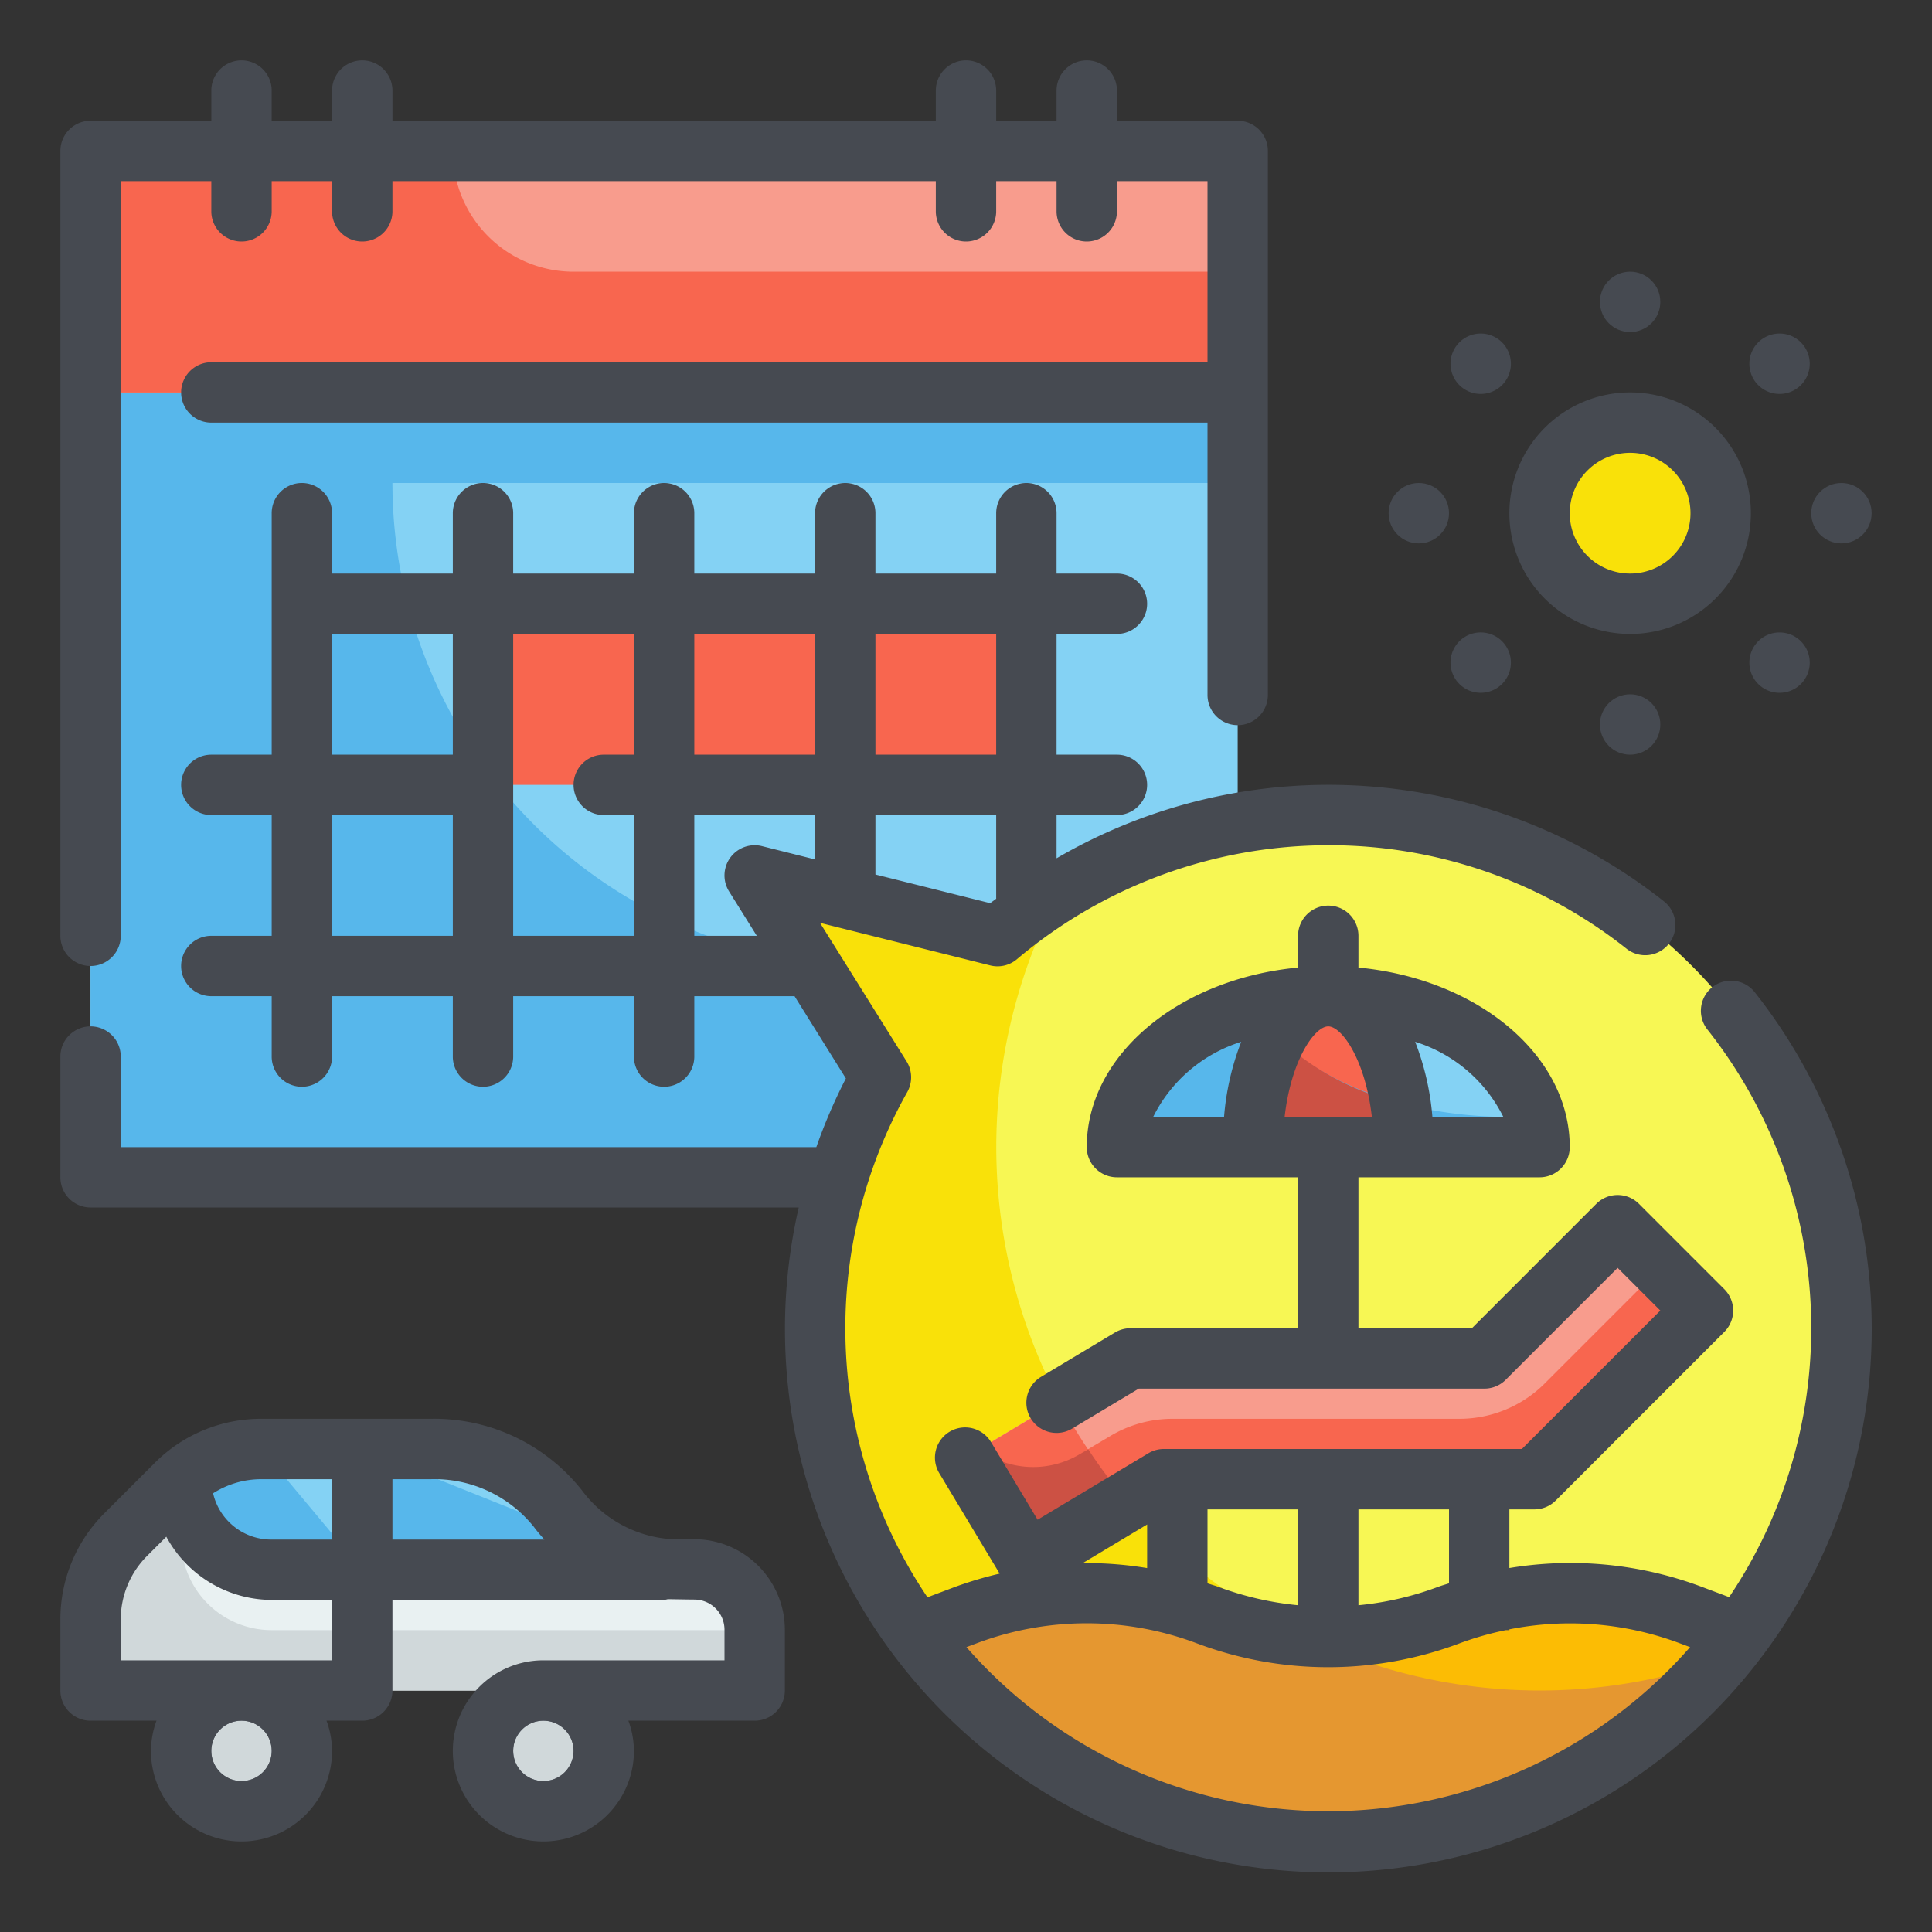 <svg xmlns="http://www.w3.org/2000/svg" height="512" viewBox="0 0 64 64" width="512"><rect x="0" y="0" width="64" height="64" fill="#333333" stroke="none"/><g id="Fill_Outline" data-name="Fill Outline"><g id="Color"><path d="m3 13h38v26h-38z" fill="#84d2f4"></path><path d="m41 16h-28a16 16 0 0 0 16 16h12v7h-38v-26h38z" fill="#57b7eb"></path><path d="m3 5h38v8h-38z" fill="#f89c8d"></path><g fill="#f8664f"><path d="m41 9v4h-38v-8h12a4 4 0 0 0 4 4z"></path><path d="m16 20h6v6h-6z"></path><path d="m22 20h6v6h-6z"></path><path d="m28 20h6v6h-6z"></path></g><path d="m16 25.306v.694h.519c-.181-.225-.351-.459-.519-.694z" fill="#cc5144"></path><path d="m44 27a16.923 16.923 0 0 0 -10.956 4.011l-8.044-2.011 4.179 6.687a17 17 0 1 0 14.821-8.687z" fill="#f7f754"></path><path d="m56.97 54.98a16.99 16.99 0 0 1 -27.79-19.29l-4.18-6.69 8.04 2.01a15.579 15.579 0 0 1 2.09-1.5 18 18 0 0 0 21.84 25.47z" fill="#f9e109"></path><path d="m37 38c0-2.761 3.134-5 7-5s7 2.239 7 5z" fill="#84d2f4"></path><path d="m34.029 51.715-2.058-3.43 5.475-3.285h11.726l4.414-4.414 2.828 2.828-5.586 5.586h-12.274z" fill="#f89c8d"></path><path d="m57.65 54.12a16.981 16.981 0 0 1 -27.3 0l1.65-.62a11.324 11.324 0 0 1 8 0 11.36 11.36 0 0 0 8 0 11.36 11.36 0 0 1 8 0z" fill="#fcbc04"></path><path d="m41.5 38c0-2.761 1.119-5 2.5-5s2.5 2.239 2.5 5z" fill="#f8664f"></path><path d="m56.41 43.41-5.58 5.59h-12.28l-4.52 2.71-2.06-3.42.47-.28a3.008 3.008 0 0 0 3.33.16l1.01-.6a4.009 4.009 0 0 1 2.05-.57h9.51a4 4 0 0 0 2.83-1.17l3.83-3.83z" fill="#f8664f"></path><path d="m51 38h-14c0-2.13 1.87-3.96 4.51-4.67 1.23 2.14 4.57 3.67 8.49 3.67.29 0 .57-.01.85-.03a3.565 3.565 0 0 1 .15 1.03z" fill="#57b7eb"></path><path d="m46.5 38h-5a7.963 7.963 0 0 1 .8-3.66 8.984 8.984 0 0 0 4.09 2.2 9.723 9.723 0 0 1 .11 1.46z" fill="#cc5144"></path><path d="m56.97 54.98a16.981 16.981 0 0 1 -26.62-.86l1.65-.62a11.324 11.324 0 0 1 8 0 11.114 11.114 0 0 0 3.15.69 17.95 17.95 0 0 0 13.82.79z" fill="#e59730"></path><path d="m37.35 49.72-3.32 1.99-2.06-3.42 3.12-1.87a17.373 17.373 0 0 0 2.26 3.3z" fill="#f8664f"></path><path d="m37.35 49.72-3.32 1.99-2.06-3.42.47-.28a3.008 3.008 0 0 0 3.33.16l.28-.16a14.267 14.267 0 0 0 1.3 1.71z" fill="#cc5144"></path><circle cx="54" cy="17" fill="#f9e109" r="3"></circle><circle cx="18" cy="58" fill="#656b76" r="2"></circle><circle cx="8" cy="58" fill="#656b76" r="2"></circle><path d="m25 56h-22v-2.346a3.994 3.994 0 0 1 1.17-2.824l1.66-1.66a4 4 0 0 1 2.825-1.17h5.609a5.225 5.225 0 0 1 4.224 1.984 5.017 5.017 0 0 0 3.512 1.986c.06.007.5.014 1.019.018a2 2 0 0 1 1.981 2z" fill="#e9f1f2"></path><path d="m22 51.97v.03h-10v-4h2.264a5.225 5.225 0 0 1 4.224 1.984 5.017 5.017 0 0 0 3.512 1.986z" fill="#84d2f4"></path><path d="m12 48v4h-3a2.994 2.994 0 0 1 -3-2.99 4.006 4.006 0 0 1 2.66-1.01z" fill="#84d2f4"></path><path d="m19.5 51a5.044 5.044 0 0 0 2.5.97v.03h-10v-4z" fill="#57b7eb"></path><path d="m12 52h-3a2.994 2.994 0 0 1 -3-2.99 4.006 4.006 0 0 1 2.66-1.01z" fill="#57b7eb"></path><path d="m25 54v2h-22v-2.35a4 4 0 0 1 1.17-2.82l1.66-1.66c.05-.05.11-.11.17-.16v1.99a3 3 0 0 0 3 3z" fill="#d0d8da"></path><circle cx="18" cy="58" fill="#d0d8da" r="1"></circle><circle cx="8" cy="58" fill="#d0d8da" r="1"></circle></g><g id="Outline_copy" fill="#464a51" data-name="Outline copy"><path d="m3 32a1 1 0 0 0 1-1v-25h3v1a1 1 0 0 0 2 0v-1h2v1a1 1 0 0 0 2 0v-1h18v1a1 1 0 0 0 2 0v-1h2v1a1 1 0 0 0 2 0v-1h3v6h-33a1 1 0 0 0 0 2h33v9.022a1 1 0 0 0 2 0v-18.022a1 1 0 0 0 -1-1h-4v-1a1 1 0 0 0 -2 0v1h-2v-1a1 1 0 0 0 -2 0v1h-18v-1a1 1 0 0 0 -2 0v1h-2v-1a1 1 0 0 0 -2 0v1h-4a1 1 0 0 0 -1 1v26a1 1 0 0 0 1 1z"></path><path d="m56.723 32.7a1 1 0 0 0 -.166 1.4 15.95 15.95 0 0 1 .723 18.807l-.928-.349a12.369 12.369 0 0 0 -6.352-.615v-1.943h.828a1 1 0 0 0 .707-.293l5.586-5.586a1 1 0 0 0 0-1.414l-2.828-2.828a1 1 0 0 0 -1.414 0l-4.121 4.121h-3.758v-5h6a1 1 0 0 0 1-1c0-3.054-3.06-5.577-7-5.948v-1.052a1 1 0 0 0 -2 0v1.052c-3.94.371-7 2.894-7 5.948a1 1 0 0 0 1 1h6v5h-5.554a.991.991 0 0 0 -.514.143l-2.447 1.467a1 1 0 0 0 1.03 1.715l2.209-1.325h11.448a1 1 0 0 0 .707-.293l3.707-3.707 1.414 1.414-4.586 4.586h-11.86a.992.992 0 0 0 -.515.143l-3.667 2.2-1.543-2.572a1 1 0 1 0 -1.715 1.029l2 3.328a12.876 12.876 0 0 0 -1.463.435l-.928.349a15.953 15.953 0 0 1 -.669-16.735 1 1 0 0 0 -.024-1.021l-2.866-4.585 5.636 1.409a.993.993 0 0 0 .888-.206 16.012 16.012 0 0 1 10.312-3.774 15.828 15.828 0 0 1 9.9 3.443 1 1 0 0 0 1.238-1.57 17.908 17.908 0 0 0 -20.138-1.441v-1.432h2a1 1 0 0 0 0-2h-2v-4h2a1 1 0 0 0 0-2h-2v-2a1 1 0 0 0 -2 0v2h-4v-2a1 1 0 0 0 -2 0v2h-4v-2a1 1 0 0 0 -2 0v2h-4v-2a1 1 0 0 0 -2 0v2h-4v-2a1 1 0 0 0 -2 0v8h-2a1 1 0 0 0 0 2h2v4h-2a1 1 0 0 0 0 2h2v2a1 1 0 0 0 2 0v-2h4v2a1 1 0 0 0 2 0v-2h4v2a1 1 0 0 0 2 0v-2h3.321l1.7 2.724a17.925 17.925 0 0 0 -.979 2.276h-23.042v-3a1 1 0 0 0 -2 0v4a1 1 0 0 0 1 1h23.459a18 18 0 1 0 31.668-7.133 1 1 0 0 0 -1.404-.167zm-6.923 4.3h-2.35a8.818 8.818 0 0 0 -.571-2.489 4.879 4.879 0 0 1 2.921 2.489zm-8.683-2.489a8.818 8.818 0 0 0 -.569 2.489h-2.348a4.879 4.879 0 0 1 2.919-2.489zm2.883-.511c.453 0 1.232 1.117 1.445 3h-2.89c.213-1.883.992-3 1.445-3zm-11-4.228c-.066.051-.136.1-.2.147l-3.8-.95v-1.969h4zm0-8.772v4h-4v-4zm-6 0v4h-4v-4zm-16 0h4v4h-4zm0 10v-4h4v4zm6 0v-10h4v4h-1a1 1 0 0 0 0 2h1v4zm6 0v-4h4v1.47l-1.757-.44a1 1 0 0 0 -1.091 1.5l.918 1.47zm25 21.449c-.117.04-.236.071-.352.114a10.3 10.3 0 0 1 -2.648.613v-3.176h3zm-8-2.449h3v3.176a10.415 10.415 0 0 1 -2.651-.613c-.116-.043-.233-.074-.349-.113zm-2 .5v1.445a12.227 12.227 0 0 0 -2.133-.165zm6 9.5a15.951 15.951 0 0 1 -11.986-5.437l.335-.125a10.354 10.354 0 0 1 7.3 0 12.368 12.368 0 0 0 8.7 0 10.275 10.275 0 0 1 1.536-.438h.115v-.026a10.346 10.346 0 0 1 5.648.463l.338.126a15.951 15.951 0 0 1 -11.986 5.437z"></path><path d="m54 21a4 4 0 1 0 -4-4 4 4 0 0 0 4 4zm0-6a2 2 0 1 1 -2 2 2 2 0 0 1 2-2z"></path><circle cx="54" cy="10" r="1"></circle><circle cx="54" cy="24" r="1"></circle><circle cx="61" cy="17" r="1"></circle><circle cx="47" cy="17" r="1"></circle><path d="m59.657 12.757a1 1 0 1 0 -1.414 0 1 1 0 0 0 1.414 0z"></path><path d="m49.757 22.657a1 1 0 1 0 -1.414 0 1 1 0 0 0 1.414 0z"></path><path d="m58.243 21.243a1 1 0 1 0 1.414 0 1 1 0 0 0 -1.414 0z"></path><path d="m49.757 12.757a1 1 0 1 0 -1.414 0 1 1 0 0 0 1.414 0z"></path><path d="m23.029 50.988c-.452 0-.837-.008-.928-.013a4.01 4.01 0 0 1 -2.81-1.588 6.235 6.235 0 0 0 -5.027-2.387h-5.609a4.964 4.964 0 0 0 -3.532 1.463l-1.66 1.66a4.961 4.961 0 0 0 -1.463 3.531v2.346a1 1 0 0 0 1 1h2.184a2.966 2.966 0 0 0 -.184 1 3 3 0 0 0 6 0 2.966 2.966 0 0 0 -.184-1h1.184a1 1 0 0 0 1-1v-3h9a1 1 0 0 0 .121-.024c.153 0 .413.008.89.012a1 1 0 0 1 .989 1v1.012h-6a3 3 0 1 0 3 3 2.966 2.966 0 0 0 -.184-1h4.184a1 1 0 0 0 1-1v-2.012a3.009 3.009 0 0 0 -2.971-3zm-5.344-.408c.109.147.227.285.348.42h-5.033v-2h1.264a4.228 4.228 0 0 1 3.421 1.58zm-6.685-1.58v2h-2a1.977 1.977 0 0 1 -1.941-1.533 2.965 2.965 0 0 1 1.596-.467zm-2 9a1 1 0 1 1 -1-1 1 1 0 0 1 1 1zm-5-3v-1.346a2.977 2.977 0 0 1 .877-2.117l.632-.632a3.989 3.989 0 0 0 3.491 2.095h2v2zm15 3a1 1 0 1 1 -1-1 1 1 0 0 1 1 1z"></path></g></g></svg>
